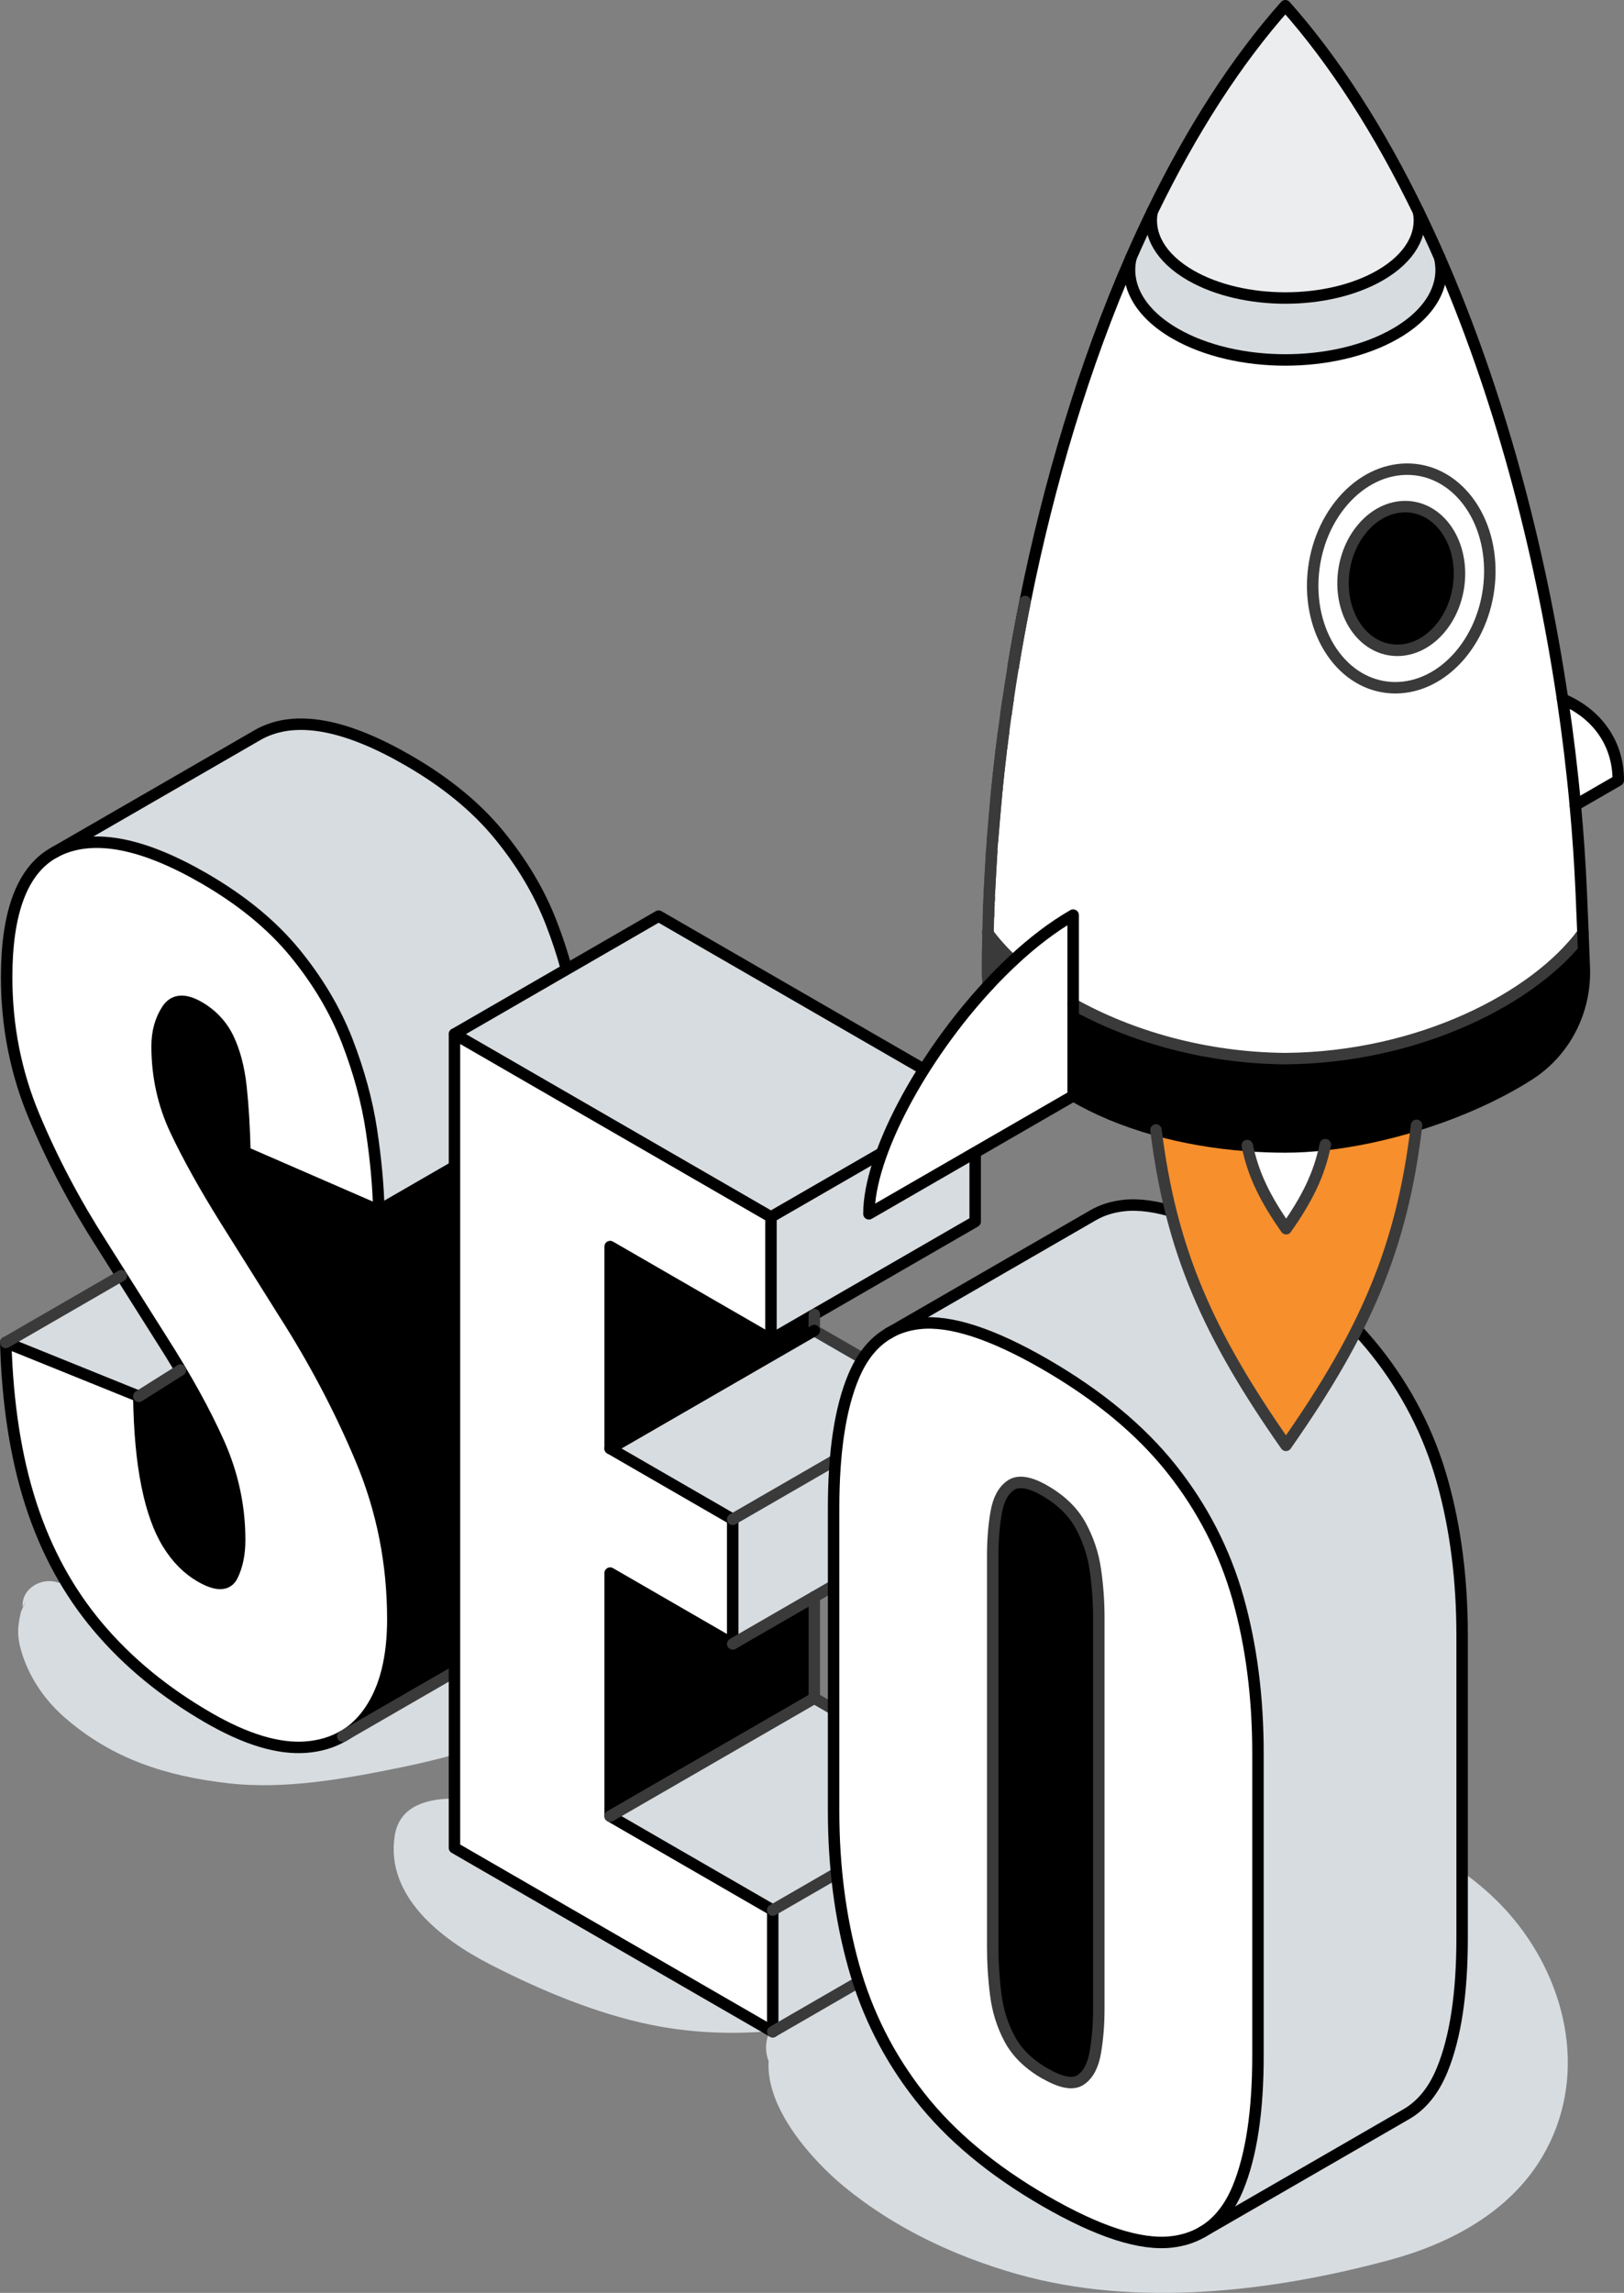 <svg xmlns="http://www.w3.org/2000/svg" viewBox="0 0 425.27 600.11"><rect x="0" y="0" width="425.27" height="600.11" fill="#808080" stroke="none"/><defs><style>.cls-1{stroke:#3a3a3a;}.cls-1,.cls-2{fill:none;stroke-linecap:round;stroke-linejoin:round;stroke-width:3px;}.cls-3{fill:#ebedef;}.cls-4{fill:#f68f2c;}.cls-5{fill:#fff;}.cls-6,.cls-7{fill:#d7dce0;}.cls-8{fill:#3a3a3a;}.cls-7{mix-blend-mode:multiply;}.cls-9{isolation:isolate;}.cls-2{stroke:#000;}</style></defs><g class="cls-9"><g id="Capa_2"><g id="Layer_7"><path class="cls-7" d="m37.04,419.69c-6.77-1.68-14.47-6.04-21.75-5.46-4.23-1.55-9.67,1.39-9.38,6.36,1.01-2.04.87-1.63-.4,1.22-.39,1.5-.64,3.02-.75,4.57-.1,2.56.49,4.93,1.31,7.3,2.15,6.21,6,11.6,10.94,15.9,12.42,10.8,26.49,15.27,42.65,17.14,15.21,1.75,31.23-1.25,46.12-4.31,14.5-2.98,30.87-8,43.6-15.57,24.43-14.53,8.51-54.41-19.54-46.35-21.96,6.31-43.28,16.2-65.55,19.54-9.51,1.43-19.57,1.56-27.25-.34Z"></path><path class="cls-7" d="m103.36,480.48c-2.45,15.82,12.2,27.08,24.83,33.58,13.05,6.72,27.81,12.93,42.23,15.88,10.27,2.1,20.75,2.54,31.14,1.7-1.09,2.34-1.33,5.05-.28,7.82-.78,12.48,11.49,26.02,19.77,32.84,13.09,10.78,28.86,18.21,45.16,22.85,31.33,8.91,66.81,4.7,97.78-3.67,15.71-4.25,31.3-12.51,39.85-26.94,12.02-20.27,6.93-44.9-7.52-62.34-11.69-14.11-28.68-21.96-45.55-28.07-16.24-5.88-39.13-12.7-55.83-6.56-11.37,4.18-19.65,12.28-21.32,24.75-1.55,11.51,3.78,23.82,14.21,29.66,12.04,6.75,26.23,6.84,39.29,10.77,3.24.97,6.4,2.14,9.59,3.24.48.17.85.29,1.16.39.26.14.66.33,1.22.6-3.13.73-6.28,1.41-9.42,2.06-2.99.62-5.99,1.2-9.01,1.72-1.11.2-2.22.39-3.33.54-.25.03-.58.06-1.03.11-6.22.63-12.45.95-18.7.76-2.68-.08-5.34-.34-8.01-.49-.55-.03-.97-.05-1.29-.06-.38-.08-.93-.19-1.7-.33-5.29-.95-10.6-1.72-15.83-2.98-10.23-2.45-20.31-6.1-30.21-9.66-2.88-1.04-5.97-2.07-9.14-2.9,12.76-4.2,25.6-11.16,31.68-22.39,8.45-15.59-1.92-37.45-21.05-36.69-5.41.22-9.89,1.24-14.84,3.2-1.91.76-3.79,1.58-5.58,2.6-2.92,1.32-3.32,1.56-1.21.73-5.02,2.17-10.35,3.89-15.65,5.22-.86.21-8.24,1.5-7.5,1.53-2.43.24-4.89.38-7.33.41-6.24.08-12.47-.55-18.67-1.16-8.82-.87-22.48-3.75-33.1-5.83-9.12-1.79-32.53-7.61-34.81,7.11Z"></path><path d="m156.31,392.94c0,10-1.98,17.94-5.93,23.8-1.98,2.93-4.35,5.22-7.15,6.82l-53.47,30.87c2.79-1.61,5.17-3.87,7.15-6.82,3.95-5.87,5.93-13.8,5.93-23.8,0-14.72-2.78-28.68-8.32-41.86-5.54-13.2-12.33-26.05-20.37-38.59l-15.27-24.33c-5.31-8.5-9.6-16.19-12.86-23.08-3.27-6.88-4.91-14.26-4.91-22.15,0-3.69.88-6.87,2.62-9.54,1.74-2.67,4.51-2.92,8.32-.73,3.49,2.02,6.07,4.78,7.73,8.29,1.67,3.5,2.76,7.73,3.3,12.69.52,4.95.88,10.62,1.02,17.02l35.07,15.25,22.86-13.2,5.57,8.88c8.04,12.53,14.83,25.41,20.37,38.59,5.54,13.2,8.32,27.15,8.32,41.87Z"></path><path class="cls-5" d="m102.85,423.81c0,10-1.98,17.94-5.93,23.8-1.98,2.95-4.35,5.22-7.15,6.82-2.79,1.61-5.97,2.55-9.58,2.84-7.22.57-15.76-1.99-25.62-7.69-11.55-6.67-21.18-14.6-28.93-23.8-7.75-9.2-13.58-19.9-17.53-32.07-3.95-12.18-6.14-26.3-6.61-42.34l34.85,14.08c.14,9.2.86,16.98,2.16,23.32,1.28,6.36,3.1,11.44,5.46,15.27,2.35,3.81,5.2,6.67,8.54,8.6,4.24,2.45,7.02,2.39,8.32-.19,1.28-2.59,1.93-5.73,1.93-9.4,0-8.77-1.82-17.23-5.46-25.38-3.64-8.15-8.58-17.09-14.8-26.83l-15.94-25.24c-6.98-10.88-12.86-22.03-17.64-33.46s-7.18-23.55-7.18-36.35c0-16.98,4.05-27.9,12.29-32.58.52-.3,1.05-.57,1.61-.82,9.28-4.16,21.86-1.71,37.8,7.5,9.86,5.7,17.8,12.21,23.8,19.53,5.99,7.32,10.54,14.99,13.66,23,3.1,8.03,5.23,15.82,6.37,23.4,1.14,7.59,1.79,14.57,1.93,20.98l-35.07-15.25c-.14-6.41-.49-12.07-1.02-17.02-.54-4.95-1.64-9.18-3.3-12.69-1.67-3.5-4.24-6.27-7.73-8.29-3.81-2.19-6.58-1.94-8.32.73-1.74,2.67-2.62,5.85-2.62,9.54,0,7.89,1.64,15.27,4.91,22.15,3.26,6.88,7.55,14.57,12.86,23.08l15.27,24.33c8.04,12.53,14.83,25.39,20.37,38.59,5.54,13.18,8.32,27.13,8.32,41.86Z"></path><path class="cls-6" d="m42.5,350.85l-10.71-16.96-30.28,17.49,34.85,14.08,10.71-7.2c-1.44-2.41-2.96-4.88-4.57-7.4Z"></path><path d="m57.3,377.67c-2.7-6.04-6.12-12.51-10.23-19.42l-10.71,7.2c.14,9.2.86,16.98,2.16,23.32,1.28,6.36,3.1,11.44,5.46,15.27,2.35,3.81,5.2,6.67,8.54,8.6,4.24,2.45,7.02,2.39,8.32-.19,1.28-2.59,1.93-5.73,1.93-9.4,0-8.77-1.82-17.23-5.46-25.38Z"></path><path class="cls-6" d="m14.02,223.21l53.48-30.87c.51-.29,1.05-.57,1.59-.82,9.26-4.22,21.87-1.71,37.8,7.5,9.88,5.7,17.8,12.19,23.8,19.51,6,7.33,10.56,15,13.66,23.01,3.12,8.03,5.25,15.82,6.37,23.4,1.14,7.59,1.79,14.57,1.94,20.98l-53.48,30.87c-.14-6.41-.79-13.38-1.93-20.98-1.14-7.58-3.27-15.37-6.37-23.4-3.12-8.01-7.67-15.68-13.66-23-6-7.32-13.94-13.83-23.8-19.53-15.94-9.21-28.52-11.67-37.8-7.5-.55.25-1.08.52-1.61.82Z"></path><path class="cls-2" d="m89.77,454.43c-2.79,1.61-5.97,2.55-9.58,2.84-7.22.57-15.76-1.99-25.62-7.69-11.55-6.67-21.18-14.6-28.93-23.8-7.75-9.2-13.58-19.9-17.53-32.07-3.95-12.18-6.14-26.3-6.61-42.34l34.85,14.08c.14,9.2.86,16.98,2.16,23.32,1.28,6.36,3.1,11.44,5.46,15.27,2.35,3.81,5.2,6.67,8.54,8.6,4.24,2.45,7.02,2.39,8.32-.19,1.28-2.59,1.93-5.73,1.93-9.4,0-8.77-1.82-17.23-5.46-25.38-3.64-8.15-8.58-17.09-14.8-26.83l-15.94-25.24c-6.98-10.88-12.86-22.03-17.64-33.46s-7.18-23.55-7.18-36.35c0-16.98,4.05-27.9,12.29-32.58.52-.3,1.05-.57,1.61-.82,9.28-4.16,21.86-1.71,37.8,7.5,9.86,5.7,17.8,12.21,23.8,19.53,5.99,7.32,10.54,14.99,13.66,23,3.1,8.03,5.23,15.82,6.37,23.4,1.14,7.59,1.79,14.57,1.93,20.98l-35.07-15.25c-.14-6.41-.49-12.07-1.02-17.02-.54-4.95-1.64-9.18-3.3-12.69-1.67-3.5-4.24-6.27-7.73-8.29-3.81-2.19-6.58-1.94-8.32.73-1.74,2.67-2.62,5.85-2.62,9.54,0,7.89,1.64,15.27,4.91,22.15,3.26,6.88,7.55,14.57,12.86,23.08l15.27,24.33c8.04,12.53,14.83,25.39,20.37,38.59,5.54,13.18,8.32,27.13,8.32,41.86,0,10-1.98,17.94-5.93,23.8-1.98,2.95-4.35,5.22-7.15,6.82Z"></path><path class="cls-1" d="m89.77,454.43l53.47-30.87c2.79-1.61,5.17-3.89,7.15-6.82,3.95-5.87,5.93-13.8,5.93-23.8,0-14.72-2.78-28.68-8.32-41.87-5.54-13.18-12.33-26.05-20.37-38.59l-5.57-8.88"></path><line class="cls-1" x1="1.5" y1="351.37" x2="31.78" y2="333.88"></line><path class="cls-2" d="m99.19,316.8l53.48-30.87c-.15-6.41-.8-13.38-1.94-20.98-1.13-7.58-3.26-15.37-6.37-23.4-3.1-8.01-7.66-15.68-13.66-23.01-6-7.32-13.92-13.81-23.8-19.51-15.93-9.21-28.54-11.72-37.8-7.5-.54.25-1.08.52-1.59.82l-53.48,30.87"></path><line class="cls-1" x1="36.35" y1="365.45" x2="47.27" y2="358.58"></line><polygon class="cls-6" points="255.82 469.06 255.82 500.87 202.35 531.76 202.35 499.93 255.82 469.06"></polygon><polygon class="cls-6" points="255.82 469.06 202.35 499.93 159.77 475.34 213.24 444.47 255.82 469.06"></polygon><polygon class="cls-6" points="255.37 287.64 255.37 319.71 201.89 350.58 201.89 318.51 255.37 287.64"></polygon><polygon class="cls-6" points="255.37 287.64 201.89 318.51 119.01 270.65 172.47 239.78 255.37 287.64"></polygon><polygon class="cls-6" points="245.34 366.77 245.34 399.39 191.87 430.26 191.87 397.64 245.34 366.77"></polygon><polygon class="cls-6" points="245.34 366.77 191.87 397.64 159.77 379.11 213.24 348.24 245.34 366.77"></polygon><polygon points="213.24 417.93 213.24 444.47 159.77 475.34 159.77 411.72 191.87 430.26 213.24 417.93"></polygon><polygon points="213.24 344.04 213.24 348.24 159.77 379.11 159.77 326.26 201.89 350.58 213.24 344.04"></polygon><polygon class="cls-5" points="202.35 499.93 202.35 531.76 119.01 483.63 119.01 270.65 201.89 318.51 201.89 350.58 159.77 326.26 159.77 379.11 191.87 397.64 191.87 430.26 159.77 411.72 159.77 475.34 202.35 499.93"></polygon><polygon class="cls-2" points="202.35 531.76 119.01 483.63 119.01 270.65 201.89 318.51 201.89 350.58 159.77 326.26 159.77 379.11 191.87 397.64 191.87 430.26 159.77 411.72 159.77 475.34 202.35 499.93 202.35 531.76"></polygon><line class="cls-2" x1="201.89" y1="318.51" x2="255.37" y2="287.64"></line><polyline class="cls-2" points="201.89 350.58 255.37 319.71 255.37 287.64 172.47 239.78 119.01 270.65"></polyline><line class="cls-1" x1="191.87" y1="397.64" x2="245.34" y2="366.77"></line><polyline class="cls-1" points="191.87 430.26 245.34 399.39 245.34 366.77 213.24 348.24 213.24 344.04"></polyline><line class="cls-1" x1="202.35" y1="499.93" x2="255.82" y2="469.06"></line><polyline class="cls-1" points="202.35 531.76 255.82 500.87 255.82 469.06 213.24 444.47 213.24 417.93"></polyline><line class="cls-1" x1="159.77" y1="475.34" x2="213.24" y2="444.47"></line><line class="cls-2" x1="159.77" y1="379.11" x2="213.24" y2="348.24"></line><path class="cls-5" d="m329.42,458.92v79.13c0,14.56-1.74,26.09-5.23,34.59-2.16,5.23-5.19,9.03-9.09,11.39l-.32.19c-2.36,1.36-5.03,2.22-8.01,2.55-8.12.93-19.17-2.65-33.14-10.71-13.81-7.98-24.74-17.09-32.78-27.35-8.06-10.25-13.81-21.64-17.3-34.17-3.5-12.53-5.25-26.07-5.25-40.62v-79.15c0-14.72,1.74-26.25,5.25-34.57,2.19-5.22,5.26-8.99,9.23-11.27,2.37-1.36,5.06-2.22,8.07-2.55,8.04-.86,18.97,2.69,32.78,10.65,13.97,8.07,25.02,17.21,33.14,27.41,8.12,10.22,13.92,21.5,17.43,33.86,3.49,12.36,5.23,25.9,5.23,40.62Zm-41.67,66.91v-102.55c0-4.2-.31-8.37-.91-12.49-.6-4.12-1.9-7.96-3.87-11.56-1.98-3.6-5.08-6.62-9.34-9.08-3.94-2.28-6.9-2.76-8.88-1.45-1.98,1.33-3.27,3.69-3.87,7.1-.6,3.43-.91,7.24-.91,11.44v102.55c0,4.03.26,8.13.8,12.29.52,4.17,1.74,8.03,3.64,11.58,1.9,3.55,4.97,6.56,9.21,9.01,4.26,2.44,7.36,3.03,9.34,1.7,1.98-1.31,3.27-3.72,3.87-7.22.6-3.5.91-7.27.91-11.31Z"></path><path d="m287.74,423.28v102.55c0,4.04-.31,7.81-.91,11.31-.6,3.5-1.9,5.91-3.87,7.22-1.98,1.33-5.08.74-9.34-1.7-4.24-2.45-7.32-5.46-9.21-9.01-1.9-3.55-3.12-7.41-3.64-11.58-.54-4.15-.8-8.26-.8-12.29v-102.55c0-4.2.31-8.01.91-11.44.6-3.41,1.9-5.77,3.87-7.1,1.98-1.31,4.94-.83,8.88,1.45,4.26,2.45,7.36,5.48,9.34,9.08,1.98,3.6,3.27,7.44,3.87,11.56.6,4.12.91,8.29.91,12.49Z"></path><path class="cls-6" d="m273.62,357.02c-13.81-7.96-24.74-11.51-32.78-10.65-3.01.32-5.68,1.17-8.06,2.53l53.45-30.85c2.38-1.37,5.06-2.21,8.07-2.55,8.04-.86,18.98,2.67,32.8,10.65,13.97,8.07,25,17.21,33.12,27.41,8.12,10.22,13.94,21.5,17.43,33.86,3.49,12.35,5.23,25.9,5.23,40.62v79.13c0,14.56-1.74,26.08-5.23,34.57-2.21,5.39-5.34,9.25-9.4,11.59l-53.16,30.68c3.91-2.36,6.93-6.16,9.09-11.39,3.49-8.5,5.23-20.03,5.23-34.59v-79.13c0-14.72-1.74-28.26-5.23-40.62-3.5-12.36-9.31-23.65-17.43-33.86-8.12-10.2-19.17-19.34-33.14-27.41Z"></path><path class="cls-2" d="m232.78,348.9c2.38-1.36,5.05-2.21,8.06-2.53,8.04-.86,18.97,2.69,32.78,10.65,13.97,8.07,25.02,17.21,33.14,27.41,8.12,10.22,13.92,21.5,17.43,33.86,3.49,12.36,5.23,25.9,5.23,40.62v79.13c0,14.56-1.74,26.09-5.23,34.59-2.16,5.23-5.19,9.03-9.09,11.39"></path><path class="cls-2" d="m314.77,584.22c-2.36,1.36-5.03,2.22-8.01,2.55-8.12.93-19.17-2.65-33.14-10.71-13.81-7.98-24.74-17.09-32.78-27.35-8.06-10.25-13.81-21.64-17.3-34.17-3.5-12.53-5.25-26.07-5.25-40.62v-79.15c0-14.72,1.74-26.25,5.25-34.57,2.19-5.22,5.26-8.98,9.23-11.27"></path><path class="cls-1" d="m273.62,542.67c4.26,2.44,7.36,3.03,9.34,1.7,1.98-1.31,3.27-3.72,3.87-7.22.6-3.5.91-7.27.91-11.31v-102.55c0-4.2-.31-8.37-.91-12.49-.6-4.12-1.9-7.96-3.87-11.56-1.98-3.6-5.08-6.62-9.34-9.08-3.94-2.28-6.9-2.76-8.88-1.45-1.98,1.33-3.27,3.69-3.87,7.1-.6,3.43-.91,7.24-.91,11.44v102.55c0,4.03.26,8.13.8,12.29.52,4.17,1.74,8.03,3.64,11.58,1.9,3.55,4.97,6.56,9.21,9.01Z"></path><path class="cls-2" d="m314.77,584.22l53.48-30.87c4.06-2.35,7.19-6.2,9.4-11.59,3.49-8.49,5.23-20.02,5.23-34.57v-79.13c0-14.72-1.74-28.28-5.23-40.62-3.49-12.36-9.31-23.65-17.43-33.86-8.12-10.2-19.15-19.34-33.12-27.41-13.81-7.98-24.76-11.51-32.8-10.65-3.01.34-5.7,1.17-8.07,2.55l-53.45,30.85"></path><path class="cls-5" d="m423.77,204.24l-11.25,6.5c-.84-9.19-1.95-18.47-3.34-27.75,8.84,3.73,14.59,11.31,14.59,21.25Z"></path><path d="m414.88,253.49c.35,11.12-5.03,21.71-14.38,27.73-8.3,5.33-18.68,9.96-29.55,13.29-7.92,2.45-16.09,4.21-23.9,5.07-3.58.4-7.09.61-10.46.61s-6.74-.13-9.98-.37c-8.66-.63-16.68-2.08-23.9-4.09-8.43-2.34-15.75-5.46-21.69-8.98v-23.94c14.84,8.29,34.32,14.09,55.57,14.26,35.17-.28,65.5-15.98,77.95-32.91.11,2.91.23,6.04.34,9.33Z"></path><path class="cls-5" d="m412.52,210.74c.71,7.69,1.23,15.33,1.56,22.87.14,3.05.3,6.6.46,10.55-12.45,16.93-42.78,32.63-77.95,32.91-21.25-.17-40.73-5.97-55.57-14.26v-23.3c-5.34,3.07-10.68,7.19-15.81,11.97-2.51-2.34-4.68-4.75-6.48-7.19,0-.08,0-.36,0-.42,0-.44.03-.89.04-1.33,0-.17.01-.35.02-.52-.01-.04,0-.08,0-.13,0-.29.01-.57.02-.86.01-.37.02-.75.03-1.13.01-.07,0-.13.01-.2.02-1.06.87-17.21.88-17.43.04-.79,1.38-16.11,1.38-16.18.13-1.22,2.3-19.04,2.33-19.28.16-1.2,1.4-9.36,1.87-12.24.95-5.74,2-11.46,3.13-17.14,6.2-30.91,15.41-61.87,27.73-90-1.68,7.06,2.17,14.46,11.56,19.88,7.97,4.6,18.41,6.9,28.86,6.9s20.88-2.3,28.85-6.9c9.39-5.42,13.24-12.82,11.56-19.88,15.39,35.14,26.24,75.45,32.18,115.56,1.39,9.28,2.5,18.56,3.34,27.75Zm-30.27-39.16c9.62-11.2,10.57-29.31,2.12-40.46-8.46-11.14-23.11-11.1-32.74.1-9.62,11.2-10.57,29.31-2.12,40.45,8.45,11.15,23.11,11.11,32.74-.09Z"></path><path class="cls-5" d="m384.37,131.12c8.45,11.15,7.5,29.26-2.12,40.46-9.63,11.2-24.29,11.24-32.74.09-8.45-11.14-7.5-29.25,2.12-40.45,9.63-11.2,24.28-11.24,32.74-.1Zm-7.37,33.54c6.33-7.36,6.95-19.26,1.39-26.59-5.55-7.32-15.18-7.3-21.51.07-6.33,7.36-6.95,19.26-1.4,26.59,5.56,7.33,15.19,7.3,21.52-.07Z"></path><path d="m378.39,138.07c5.56,7.33,4.94,19.23-1.39,26.59-6.33,7.37-15.96,7.4-21.52.07-5.55-7.33-4.93-19.23,1.4-26.59,6.33-7.37,15.96-7.39,21.51-.07Z"></path><path class="cls-6" d="m377,67.43c1.68,7.06-2.17,14.46-11.56,19.88-7.97,4.6-18.41,6.9-28.85,6.9s-20.89-2.3-28.86-6.9c-9.39-5.42-13.24-12.82-11.56-19.88h0c1.8-4.1,3.65-8.11,5.55-12.03-1.19,5.93,2.16,12.11,10.05,16.67,6.85,3.95,15.83,5.93,24.82,5.93s17.96-1.98,24.81-5.93c7.89-4.56,11.24-10.74,10.05-16.67,1.9,3.92,3.75,7.93,5.55,12.02h0Z"></path><path class="cls-3" d="m371.45,55.4c1.19,5.93-2.16,12.11-10.05,16.67-6.85,3.95-15.83,5.93-24.81,5.93s-17.97-1.98-24.82-5.93c-7.89-4.56-11.24-10.74-10.05-16.67,0,0,.01-.01.01-.02,10.13-20.86,21.82-39.21,34.86-53.88,13.03,14.67,24.72,33.02,34.85,53.88,0,.01.01.02.01.02Z"></path><path class="cls-4" d="m370.95,294.52c-3.82,32.29-13.57,54.35-34.2,83.77-20.36-29.05-30.12-50.93-34.04-82.56,7.22,2.01,15.24,3.46,23.9,4.09,1.62,7.75,4.72,13.96,10.19,21.77,5.54-7.89,8.65-14.14,10.25-22.01,7.81-.86,15.98-2.62,23.9-5.07h0Z"></path><path class="cls-5" d="m347.05,299.58c-1.6,7.87-4.71,14.12-10.25,22.01-5.47-7.81-8.57-14.02-10.19-21.77,3.24.24,6.57.37,9.98.37s6.88-.21,10.46-.61Z"></path><path class="cls-5" d="m281.02,286.75v.07l-53.48,30.87c0-15.34,13.7-40.87,31.29-59.8,1.03-1.11,2.07-2.2,3.13-3.26,1.07-1.08,2.16-2.13,3.25-3.15,5.13-4.78,10.47-8.9,15.81-11.97v47.24Z"></path><path class="cls-5" d="m265.31,174.57c.94-5.7,1.98-11.42,3.13-17.14-1.13,5.68-2.18,11.4-3.13,17.14Z"></path><path class="cls-5" d="m263.96,183.21c-.18,1.2-.35,2.4-.52,3.6.17-1.2.34-2.4.52-3.6Z"></path><path class="cls-8" d="m265.21,251.48c-1.09,1.02-2.18,2.07-3.25,3.15-1.06,1.06-2.1,2.15-3.13,3.26-.02-.18-.04-.35-.06-.53-.1-1.05-.14-2.58-.15-4.37,0-1.12.07-6.92.11-8.7,1.8,2.44,3.97,4.85,6.48,7.19Z"></path><path class="cls-5" d="m262.76,191.87c-.16,1.24-.32,2.49-.47,3.73.15-1.24.3-2.48.47-3.73Z"></path><path class="cls-5" d="m262.18,196.44l-.3,2.55.3-2.55Z"></path><path class="cls-5" d="m261.88,198.99c-.1.86-.19,1.71-.29,2.55.1-.85.19-1.7.29-2.55Z"></path><path class="cls-5" d="m261.5,202.42l-.39,3.67c.12-1.22.25-2.45.39-3.67Z"></path><path class="cls-5" d="m261.06,206.59l-.39,4.15c-.14,1.54-.28,3.1-.41,4.64.23-2.93.5-5.86.8-8.79Z"></path><path class="cls-5" d="m259.9,219.9c.11-1.5.23-3.01.36-4.52l-.36,4.52Z"></path><path class="cls-5" d="m259.45,226.61c.07-1.23.15-2.45.24-3.68-.1,1.47-.19,2.9-.27,4.28.01-.2.02-.4.03-.6Z"></path><path class="cls-5" d="m259.27,229.9c.04-.9.09-1.79.15-2.69l-.15,2.69Z"></path><path class="cls-5" d="m259.09,233.61c.05-1.23.11-2.47.18-3.71-.07,1.3-.13,2.54-.18,3.71Z"></path><path class="cls-5" d="m259.03,234.93c-.01.24-.02.5-.03.78l.03-.78Z"></path><path class="cls-5" d="m258.85,239.7c.03-.97.07-1.95.11-2.93-.03.88-.07,1.87-.11,2.93Z"></path><path class="cls-5" d="m258.73,243.87v.42s-.01,0-.01,0c0-.14.01-.27.01-.41Z"></path><path class="cls-5" d="m258.73,244.29c-.04,1.78-.11,7.58-.11,8.7-.02-2.58.03-5.7.1-8.71,0,0,0,0,.01,0Z"></path><path class="cls-5" d="m258.62,252.99c.01,1.79.06,3.32.15,4.37-.11-.95-.16-1.89-.16-2.84,0-.51,0-1.02.01-1.53Z"></path><path class="cls-1" d="m258.63,244.16l.09.12s0,0,.01,0c1.8,2.44,3.97,4.85,6.48,7.19"></path><path class="cls-1" d="m281.02,262.81c14.84,8.29,34.32,14.09,55.57,14.26,35.17-.28,65.5-15.98,77.95-32.91"></path><path class="cls-2" d="m371.45,55.4c1.19,5.93-2.16,12.11-10.05,16.67-6.85,3.95-15.83,5.93-24.81,5.93s-17.97-1.98-24.82-5.93c-7.89-4.56-11.24-10.74-10.05-16.67"></path><path class="cls-2" d="m377,67.43c1.68,7.06-2.17,14.46-11.56,19.88-7.97,4.6-18.41,6.9-28.85,6.9s-20.89-2.3-28.86-6.9c-9.39-5.42-13.24-12.82-11.56-19.88"></path><path class="cls-2" d="m265.31,174.57c.94-5.7,1.98-11.42,3.13-17.14,6.21-30.91,15.41-61.87,27.73-90h0c1.8-4.1,3.65-8.11,5.55-12.03,0,0,.01-.01.01-.02,10.13-20.86,21.82-39.21,34.86-53.88,13.03,14.67,24.72,33.02,34.85,53.88,0,.01.01.02.01.02,1.9,3.92,3.75,7.93,5.55,12.02h0c15.39,35.15,26.21,75.46,32.18,115.57,1.38,9.28,2.5,18.56,3.34,27.75.71,7.69,1.23,15.33,1.56,22.87.14,3.05.69,16.59.8,19.88.35,11.12-5.03,21.71-14.38,27.73-8.3,5.33-18.68,9.95-29.55,13.29-7.92,2.44-16.09,4.2-23.9,5.07-3.58.4-7.09.61-10.46.61s-6.74-.13-9.98-.37c-8.66-.64-16.68-2.08-23.9-4.09-8.43-2.34-15.75-5.46-21.69-8.98"></path><path class="cls-1" d="m263.44,186.81c.17-1.2.34-2.4.52-3.6"></path><path class="cls-1" d="m262.29,195.6c.15-1.24.3-2.48.47-3.73"></path><path class="cls-1" d="m261.59,201.54c.1-.84.49-4.25.59-5.1"></path><line class="cls-1" x1="261.11" y1="206.09" x2="261.5" y2="202.42"></line><path class="cls-1" d="m259.9,219.9c.12-1.49,1.03-11.92,1.16-13.31"></path><path class="cls-1" d="m259.09,233.61c.05-1.17.5-9.21.6-10.68"></path><path class="cls-1" d="m259,235.71c.01-.28.02-.54.03-.78"></path><path class="cls-1" d="m258.85,239.7c.04-1.06.08-2.05.11-2.93"></path><path class="cls-1" d="m258.83,257.89c-.02-.18-.04-.35-.06-.53-.1-1.05-.14-2.58-.15-4.37-.02-2.58.07-5.7.1-8.71,0-.14.01-.27.01-.41"></path><path class="cls-1" d="m258.73,243.87c0,.06-.12,10.14-.12,10.65,0,.95.05,1.89.16,2.84"></path><path class="cls-1" d="m258.73,243.87c.02-.44.03-.89.04-1.33,0-.17.01-.35.02-.52-.01-.04,0-.08,0-.13,0-.29.01-.57.02-.86.01-.37.02-.75.03-1.13.01-.07.01-.13.01-.2"></path><path class="cls-1" d="m258.96,236.77c-.04.98-.08,1.96-.11,2.93"></path><path class="cls-1" d="m258.96,236.77c.01-.2.01-.4.02-.59v-.02c0-.15.02-.31.02-.45"></path><line class="cls-1" x1="259.03" y1="234.93" x2="259" y2="235.71"></line><path class="cls-1" d="m259.03,234.93c.01-.2.02-.38.02-.54.01-.12.01-.24.02-.36.01-.15,0-.29.02-.42"></path><path class="cls-1" d="m259.69,222.93c-.09,1.23-.55,9.45-.6,10.68"></path><path class="cls-1" d="m259.69,222.93c.02-.22.03-.44.04-.66.04-.79.11-1.58.17-2.37"></path><path class="cls-1" d="m261.06,206.59c-.3,2.93-1.05,11.81-1.16,13.31"></path><path class="cls-1" d="m261.06,206.59c0-.1.02-.19.03-.29,0-.07.02-.14.02-.21"></path><path class="cls-1" d="m261.5,202.42c-.14,1.22-.27,2.45-.39,3.67"></path><path class="cls-1" d="m261.5,202.42c.02-.2.08-.78.09-.88"></path><path class="cls-1" d="m262.18,196.44c-.1.85-.49,4.25-.59,5.1"></path><path class="cls-1" d="m262.18,196.44c.01-.07.08-.64.11-.84"></path><path class="cls-1" d="m262.76,191.87c-.16,1.24-.32,2.49-.47,3.73"></path><path class="cls-1" d="m262.76,191.87c.15-1.18.65-4.82.68-5.06"></path><path class="cls-1" d="m263.96,183.21c-.18,1.2-.35,2.4-.52,3.6"></path><path class="cls-1" d="m263.96,183.21c.43-2.89.88-5.76,1.35-8.64"></path><path class="cls-1" d="m268.44,157.43c-1.13,5.68-2.18,11.4-3.13,17.14"></path><path class="cls-1" d="m384.37,131.12c8.45,11.15,7.5,29.26-2.12,40.46-9.63,11.2-24.29,11.24-32.74.09-8.45-11.14-7.5-29.25,2.12-40.45,9.63-11.2,24.28-11.24,32.74-.1Z"></path><path class="cls-1" d="m378.39,138.07c5.56,7.33,4.94,19.23-1.39,26.59-6.33,7.37-15.96,7.4-21.52.07-5.55-7.33-4.93-19.23,1.4-26.59,6.33-7.37,15.96-7.39,21.51-.07Z"></path><path class="cls-2" d="m281.02,286.75v-47.24c-5.34,3.07-10.69,7.18-15.81,11.97-1.09,1.02-2.18,2.07-3.25,3.15-1.06,1.06-2.1,2.15-3.13,3.26-17.58,18.94-31.29,44.46-31.29,59.8l53.48-30.87v-.07Z"></path><path class="cls-2" d="m409.18,182.99c8.84,3.73,14.59,11.31,14.59,21.25l-11.25,6.5h-.01"></path><path class="cls-1" d="m302.71,295.73c3.92,31.63,13.68,53.51,34.04,82.56,20.63-29.42,30.38-51.48,34.2-83.77"></path><path class="cls-1" d="m326.61,299.82c1.62,7.75,4.72,13.96,10.19,21.77,5.54-7.89,8.65-14.14,10.25-22.01"></path></g></g></g></svg>